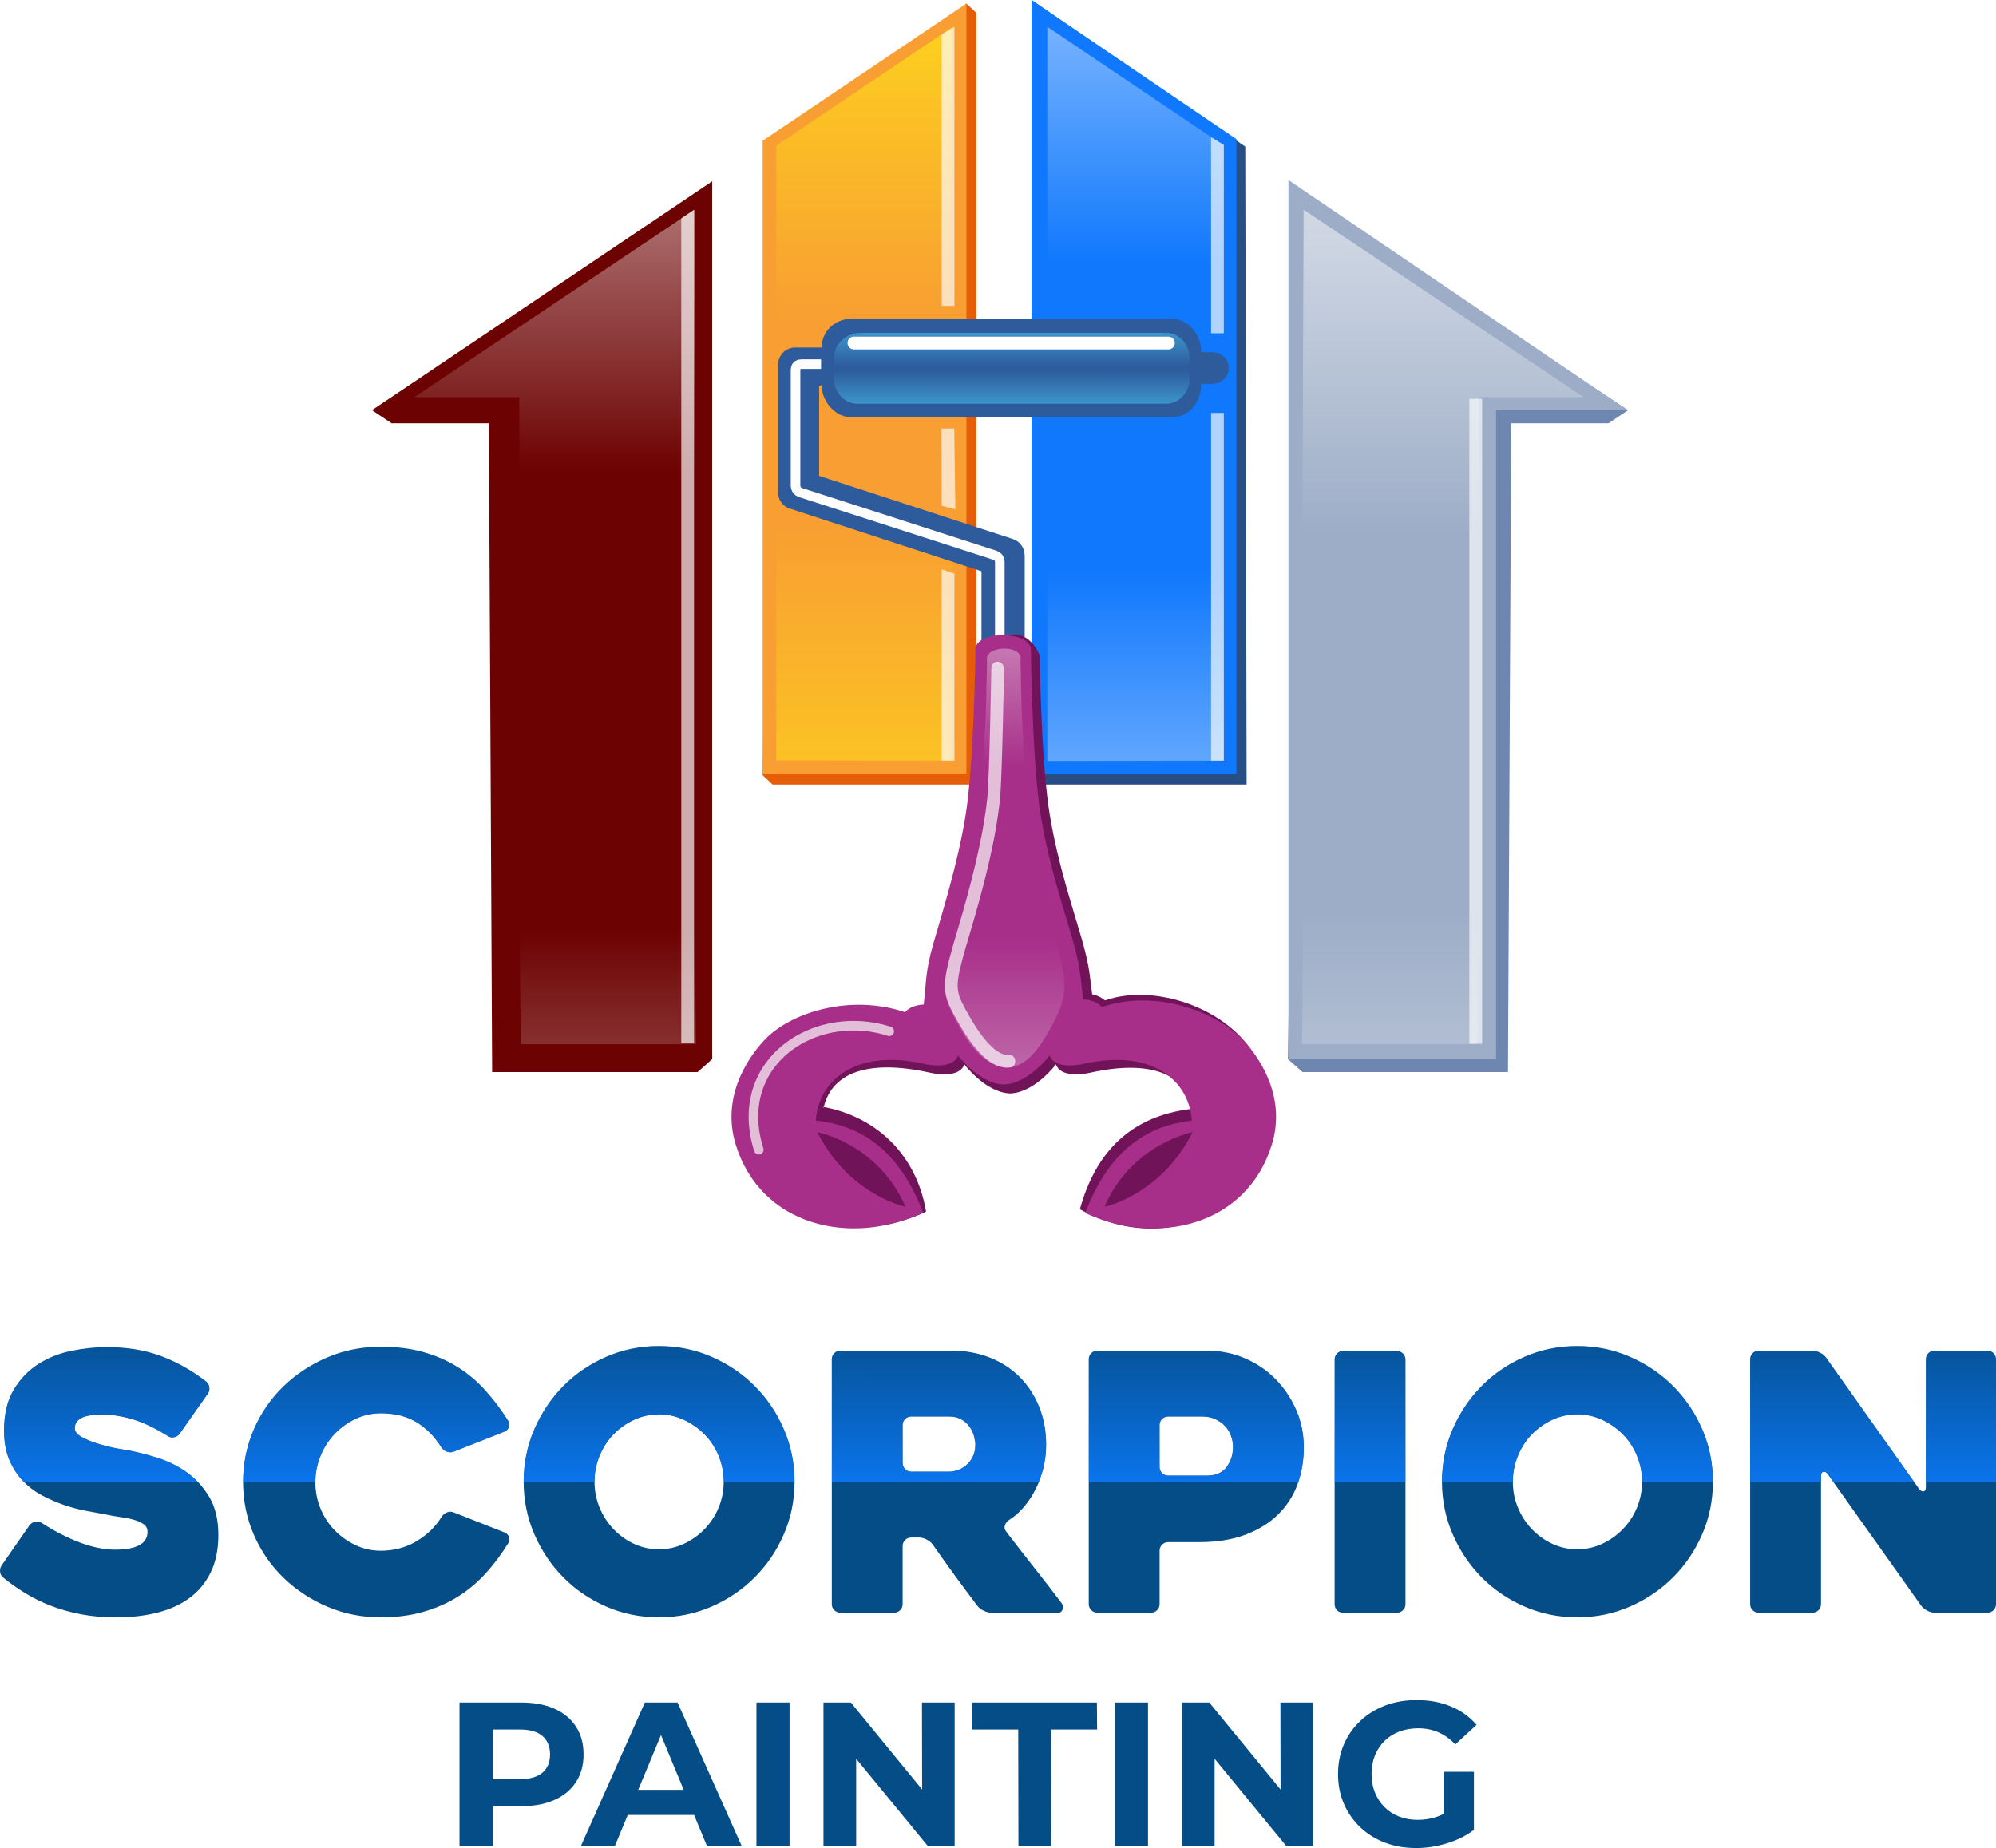 <?xml version="1.0" encoding="UTF-8"?>
<!-- Creator: CorelDRAW (Versión OEM) -->
<svg xmlns="http://www.w3.org/2000/svg" xmlns:xlink="http://www.w3.org/1999/xlink" xmlns:xodm="http://www.corel.com/coreldraw/odm/2003" xml:space="preserve" width="86.699mm" height="80.285mm" version="1.1" style="shape-rendering:geometricPrecision; text-rendering:geometricPrecision; image-rendering:optimizeQuality; fill-rule:evenodd; clip-rule:evenodd" viewBox="0 0 2804 2596.58">
 <defs>
  <style type="text/css">
   <![CDATA[
    .fil10 {fill:none;fill-rule:nonzero}
    .fil12 {fill:#FEFEFE}
    .fil14 {fill:#FFF212}
    .fil6 {fill:#F89E32}
    .fil9 {fill:#0B78F7}
    .fil5 {fill:#0F78FD}
    .fil0 {fill:#284F85}
    .fil15 {fill:#2D5B9C}
    .fil16 {fill:#45B6E6}
    .fil3 {fill:#6D0202}
    .fil7 {fill:#6D0202}
    .fil2 {fill:#6D87B0}
    .fil18 {fill:#701359}
    .fil22 {fill:#701359}
    .fil4 {fill:#9DADC7}
    .fil19 {fill:#A72F89}
    .fil1 {fill:#E65D07}
    .fil17 {fill:#FEFEFE;fill-rule:nonzero}
    .fil8 {fill:#054D87;fill-rule:nonzero}
    .fil11 {fill:#054D87;fill-rule:nonzero}
    .fil13 {fill:#FEFEFE;fill-rule:nonzero;fill-opacity:0.678}
    .fil20 {fill:#FEFEFE;fill-rule:nonzero;fill-opacity:0.69}
    .fil21 {fill:#FEFEFE;fill-rule:nonzero;fill-opacity:0.69}
   ]]>
  </style>
   <clipPath id="id0" style="clip-rule:nonzero">
    <path d="M58.39 2139.66c18.1,11.73 36.03,20.94 53.8,27.65 17.76,6.7 34.36,10.05 49.77,10.05 14.75,0 25.98,-2.1 33.69,-6.28 7.71,-4.19 11.57,-10.48 11.57,-18.86 0,-4.36 -1.68,-7.79 -5.03,-10.3 -3.35,-2.51 -7.79,-4.61 -13.32,-6.28 -5.53,-1.68 -11.98,-3.02 -19.35,-4.02 -7.37,-1.01 -14.92,-2.35 -22.63,-4.02 -7.37,-1.34 -16,-2.93 -25.89,-4.78 -9.89,-1.84 -20.03,-4.52 -30.42,-8.04 -10.39,-3.52 -20.7,-7.96 -30.92,-13.32 -10.23,-5.36 -19.36,-12.23 -27.41,-20.61 -8.04,-8.38 -14.49,-18.35 -19.35,-29.91 -4.86,-11.57 -7.29,-25.22 -7.29,-40.97 0,-23.13 4.52,-42.23 13.57,-57.32 9.05,-15.08 20.53,-27.06 34.44,-35.94 13.91,-8.88 29.41,-15.08 46.5,-18.6 17.1,-3.52 33.68,-5.28 49.77,-5.28 28.16,0 53.38,4.1 75.67,12.32 22.29,8.21 43.66,20.19 64.1,35.95 2.68,2.34 4.19,5.19 4.52,8.54 0.33,3.35 -0.5,6.36 -2.52,9.05l-39.21 55.81c-2.01,2.68 -4.69,4.36 -8.04,5.03 -3.36,0.67 -6.37,0 -9.05,-2.01 -17.09,-10.72 -33.01,-18.35 -47.76,-22.88 -14.75,-4.52 -28.32,-6.79 -40.72,-6.79 -3.69,0 -7.96,0.08 -12.82,0.26 -4.86,0.16 -9.47,0.83 -13.83,2.01 -4.36,1.17 -7.96,3.1 -10.81,5.78 -2.85,2.68 -4.28,6.36 -4.28,11.06 0,4.69 3.52,8.88 10.56,12.57 7.04,3.69 15.08,6.87 24.13,9.55 9.05,2.68 17.76,4.78 26.14,6.28 8.38,1.51 13.74,2.43 16.09,2.77 12.07,2.34 25.3,5.78 39.72,10.3 14.41,4.53 27.9,11.23 40.47,20.11 12.57,8.88 23.12,20.45 31.68,34.69 8.54,14.25 12.82,32.09 12.82,53.55 0,20.11 -3.52,37.45 -10.56,52.03 -7.04,14.58 -16.84,26.56 -29.41,35.95 -12.57,9.39 -27.65,16.34 -45.25,20.86 -17.59,4.53 -37.12,6.79 -58.57,6.79 -17.43,0 -33.68,-1.43 -48.77,-4.28 -15.08,-2.85 -29.16,-6.79 -42.23,-11.81 -13.07,-5.03 -25.22,-10.98 -36.45,-17.85 -11.23,-6.87 -21.54,-14.16 -30.92,-21.87 -2.68,-2.01 -4.19,-4.78 -4.52,-8.3 -0.34,-3.52 0.5,-6.62 2.51,-9.3l38.71 -55.81c2.01,-2.68 4.69,-4.36 8.04,-5.03 3.35,-0.67 6.37,-0.16 9.05,1.51zm655.61 28.65c-9.72,15.67 -20.45,30 -32.18,42.82 -11.73,12.82 -24.88,23.71 -39.46,32.76 -14.58,8.97 -30.76,16.01 -48.52,20.95 -17.76,5.03 -37.37,7.54 -58.82,7.54 -26.81,0 -51.95,-5.03 -75.41,-15.08 -23.46,-10.06 -43.99,-23.63 -61.59,-40.72 -17.6,-17.1 -31.42,-37.21 -41.48,-60.33 -10.06,-23.12 -15.08,-47.76 -15.08,-73.91 0,-26.14 5.02,-50.78 15.08,-73.91 10.06,-23.12 23.88,-43.23 41.48,-60.33 17.59,-17.1 38.13,-30.67 61.59,-40.72 23.46,-10.06 48.6,-15.08 75.41,-15.08 22.12,0 42.06,2.51 59.83,7.54 17.76,5.03 33.85,12.07 48.27,21.12 14.41,9.05 27.4,20.03 38.96,32.93 11.56,12.9 22.21,27.07 31.92,42.48 1.68,2.68 2.01,5.53 1.01,8.55 -1.01,3.01 -3.01,5.19 -6.04,6.54l-71.39 28.15c-3.35,1.34 -6.7,1.34 -10.06,0 -3.35,-1.34 -5.86,-3.35 -7.54,-6.04 -9.72,-15.42 -21.45,-27.23 -35.19,-35.44 -13.74,-8.21 -30.34,-12.32 -49.77,-12.32 -12.74,0 -24.72,2.68 -35.95,8.04 -11.23,5.37 -21.03,12.57 -29.41,21.45 -8.38,8.88 -14.92,19.19 -19.61,31 -4.69,11.73 -7.04,23.88 -7.04,36.28 0,12.74 2.35,24.97 7.04,36.53 4.69,11.57 11.23,21.79 19.61,30.5 8.38,8.72 18.18,15.84 29.41,21.2 11.23,5.37 23.21,8.04 35.95,8.04 18.43,0 35.11,-4.44 50.02,-13.32 14.92,-8.88 26.73,-20.36 35.45,-34.44 1.68,-2.68 4.11,-4.69 7.29,-6.03 3.18,-1.34 6.45,-1.34 9.8,0l71.39 28.16c3.02,1.34 5.03,3.43 6.04,6.28 1.01,2.85 0.67,5.78 -1.01,8.8zm21.62 -86.48c0,-26.15 5.03,-50.78 15.08,-73.91 10.06,-23.12 23.63,-43.32 40.72,-60.58 17.09,-17.26 37.21,-30.92 60.33,-40.98 23.13,-10.05 47.76,-15.08 73.91,-15.08 26.15,0 50.78,5.03 73.91,15.08 23.12,10.06 43.32,23.72 60.58,40.98 17.26,17.26 30.92,37.46 40.98,60.58 10.06,23.13 15.08,47.76 15.08,73.91 0,26.15 -5.03,50.78 -15.08,73.91 -10.06,23.12 -23.71,43.32 -40.98,60.58 -17.26,17.26 -37.46,30.92 -60.58,40.98 -23.13,10.05 -47.76,15.08 -73.91,15.08 -26.15,0 -50.78,-5.03 -73.91,-15.08 -23.12,-10.06 -43.24,-23.72 -60.33,-40.98 -17.09,-17.26 -30.67,-37.46 -40.72,-60.58 -10.06,-23.13 -15.08,-47.76 -15.08,-73.91zm99.55 0c0,12.74 2.34,24.8 7.04,36.2 4.69,11.4 11.15,21.45 19.35,30.17 8.21,8.71 17.85,15.67 28.91,20.86 11.06,5.2 22.79,7.79 35.19,7.79 12.4,0 24.13,-2.6 35.19,-7.79 11.06,-5.19 20.78,-12.15 29.16,-20.86 8.38,-8.72 14.92,-18.77 19.61,-30.17 4.69,-11.39 7.04,-23.46 7.04,-36.2 0,-12.4 -2.35,-24.38 -7.04,-35.95 -4.69,-11.56 -11.23,-21.62 -19.61,-30.17 -8.38,-8.54 -18.1,-15.41 -29.16,-20.61 -11.06,-5.19 -22.79,-7.79 -35.19,-7.79 -12.4,0 -24.13,2.6 -35.19,7.79 -11.06,5.2 -20.7,12.07 -28.91,20.61 -8.21,8.55 -14.66,18.61 -19.35,30.17 -4.69,11.57 -7.04,23.55 -7.04,35.95zm420.73 184.01l-75.25 0c-3.35,0 -6.28,-1.17 -8.63,-3.52 -2.35,-2.34 -3.52,-5.19 -3.52,-8.54l0 -343.89c0,-3.35 1.17,-6.2 3.52,-8.55 2.34,-2.34 5.19,-3.52 8.54,-3.52l156.36 0c19.44,0 37.37,3.27 53.8,9.81 16.42,6.54 30.41,15.67 41.98,27.4 11.57,11.73 20.61,25.64 27.15,41.73 6.54,16.09 9.8,33.85 9.8,53.3 0,10.72 -1.26,21.37 -3.77,31.92 -2.52,10.56 -6.12,20.53 -10.81,29.92 -4.69,9.38 -10.23,17.85 -16.59,25.39 -6.37,7.54 -13.57,13.83 -21.62,18.86 -2.68,2.01 -4.44,4.44 -5.28,7.29 -0.84,2.85 -0.25,5.61 1.76,8.3 12.74,16.76 26.15,34.02 40.22,51.79 14.08,17.77 26.65,34.02 37.71,48.77 2.01,2.68 2.52,5.61 1.51,8.8 -1.01,3.19 -3.19,4.78 -6.54,4.78l-93.52 0c-3.35,0 -6.95,-0.92 -10.81,-2.77 -3.86,-1.84 -6.79,-4.1 -8.8,-6.78 -10.64,-14.08 -21.28,-28.33 -31.76,-42.74 -10.56,-14.41 -20.95,-28.99 -31.25,-43.74 -2.01,-2.68 -4.86,-4.94 -8.55,-6.79 -3.68,-1.84 -7.12,-2.77 -10.48,-2.77l-11.06 0c-3.27,0 -6.12,1.17 -8.46,3.52 -2.35,2.34 -3.52,5.19 -3.52,8.54l0 81.45c0,3.35 -1.17,6.2 -3.52,8.54 -2.34,2.35 -5.27,3.52 -8.63,3.52zm24.13 -198.09l53.04 0c4.02,0 8.21,-0.75 12.48,-2.26 4.36,-1.51 8.38,-3.86 12.07,-7.04 3.6,-3.19 6.62,-7.12 8.97,-11.82 2.34,-4.69 3.52,-10.22 3.52,-16.59 0,-3.35 -0.59,-7.29 -1.76,-11.82 -1.17,-4.52 -3.18,-8.88 -6.03,-13.07 -2.77,-4.19 -6.62,-7.71 -11.48,-10.56 -4.86,-2.85 -10.72,-4.27 -17.76,-4.27l-53.04 0c-3.27,0 -6.12,1.17 -8.46,3.52 -2.35,2.35 -3.52,5.2 -3.52,8.55l0 53.29c0,3.35 1.17,6.2 3.52,8.55 2.34,2.34 5.19,3.52 8.46,3.52zm404.98 99.04l-43.91 0c-3.35,0 -6.2,1.17 -8.55,3.52 -2.34,2.34 -3.52,5.19 -3.52,8.54l0 74.91c0,3.35 -1.17,6.2 -3.52,8.54 -2.35,2.35 -5.11,3.52 -8.47,3.52l-75.58 0c-3.35,0 -6.12,-1.17 -8.46,-3.52 -2.35,-2.34 -3.52,-5.19 -3.52,-8.54l0 -343.89c0,-3.35 1.17,-6.2 3.52,-8.55 2.34,-2.34 5.19,-3.52 8.54,-3.52l153.85 0c18.77,0 36.45,3.52 53.04,10.56 16.59,7.04 31,16.76 43.24,29.16 12.23,12.4 21.95,26.81 29.16,43.24 7.21,16.42 10.81,34.02 10.81,52.79 0,18.77 -3.02,36.28 -9.05,52.54 -6.04,16.25 -15.25,30.33 -27.49,42.23 -12.23,11.9 -27.57,21.28 -45.83,28.15 -18.35,6.87 -39.8,10.3 -64.27,10.3zm3.6 -176.47l-47.43 0c-3.35,0 -6.29,1.17 -8.63,3.52 -2.34,2.35 -3.52,5.11 -3.52,8.47l0 58.99c0,3.35 1.17,6.11 3.52,8.46 2.34,2.34 5.28,3.52 8.63,3.52l54.05 0c12.82,0 22.12,-4.1 27.99,-12.23 5.95,-8.21 8.88,-17.43 8.88,-27.74 0,-5.36 -0.92,-10.56 -2.77,-15.75 -1.84,-5.2 -4.61,-9.72 -8.38,-13.74 -3.68,-4.02 -8.21,-7.21 -13.58,-9.72 -5.45,-2.51 -11.65,-3.77 -18.77,-3.77zm273.84 275.51l-75.58 0c-3.6,0 -6.53,-1.17 -8.71,-3.52 -2.18,-2.34 -3.27,-5.19 -3.27,-8.54l0 -343.39c0,-3.35 1.09,-6.2 3.27,-8.54 2.18,-2.35 5.11,-3.52 8.71,-3.52l75.58 0c3.35,0 6.12,1.17 8.46,3.52 2.35,2.34 3.52,5.19 3.52,8.54l0 343.39c0,3.35 -1.17,6.2 -3.52,8.54 -2.34,2.35 -5.11,3.52 -8.46,3.52zm63.26 -184.01c0,-26.15 5.03,-50.78 15.09,-73.91 10.05,-23.12 23.63,-43.32 40.72,-60.58 17.09,-17.26 37.2,-30.92 60.33,-40.98 23.13,-10.05 47.76,-15.08 73.91,-15.08 26.15,0 50.78,5.03 73.91,15.08 23.12,10.06 43.32,23.72 60.58,40.98 17.26,17.26 30.92,37.46 40.98,60.58 10.05,23.13 15.08,47.76 15.08,73.91 0,26.15 -5.03,50.78 -15.08,73.91 -10.06,23.12 -23.71,43.32 -40.98,60.58 -17.26,17.26 -37.46,30.92 -60.58,40.98 -23.13,10.05 -47.76,15.08 -73.91,15.08 -26.15,0 -50.78,-5.03 -73.91,-15.08 -23.12,-10.06 -43.24,-23.72 -60.33,-40.98 -17.1,-17.26 -30.67,-37.46 -40.72,-60.58 -10.06,-23.13 -15.09,-47.76 -15.09,-73.91zm99.55 0c0,12.74 2.34,24.8 7.04,36.2 4.69,11.4 11.15,21.45 19.36,30.17 8.21,8.71 17.85,15.67 28.91,20.86 11.06,5.2 22.79,7.79 35.19,7.79 12.4,0 24.13,-2.6 35.19,-7.79 11.06,-5.19 20.78,-12.15 29.16,-20.86 8.38,-8.72 14.92,-18.77 19.6,-30.17 4.69,-11.39 7.04,-23.46 7.04,-36.2 0,-12.4 -2.35,-24.38 -7.04,-35.95 -4.69,-11.56 -11.22,-21.62 -19.6,-30.17 -8.38,-8.54 -18.1,-15.41 -29.16,-20.61 -11.06,-5.19 -22.79,-7.79 -35.19,-7.79 -12.4,0 -24.13,2.6 -35.19,7.79 -11.06,5.2 -20.69,12.07 -28.91,20.61 -8.21,8.55 -14.66,18.61 -19.36,30.17 -4.69,11.57 -7.04,23.55 -7.04,35.95zm678.73 -171.95l0 343.89c0,3.35 -1.17,6.2 -3.52,8.54 -2.34,2.35 -5.19,3.52 -8.55,3.52l-74.24 0c-3.35,0 -6.87,-1.01 -10.56,-3.01 -3.68,-2.01 -6.45,-4.36 -8.46,-7.04l-130.97 -184.51c-2.01,-2.68 -4.11,-3.77 -6.28,-3.27 -2.18,0.5 -3.27,2.43 -3.27,5.78l0 179.99c0,3.35 -1.17,6.2 -3.52,8.54 -2.34,2.35 -5.28,3.52 -8.63,3.52l-75.25 0c-3.35,0 -6.28,-1.17 -8.63,-3.52 -2.35,-2.34 -3.52,-5.19 -3.52,-8.54l0 -343.89c0,-3.35 1.17,-6.2 3.52,-8.55 2.34,-2.34 5.19,-3.52 8.55,-3.52l75.41 0c3.35,0 6.87,0.92 10.56,2.77 3.69,1.84 6.54,4.11 8.54,6.79l130.72 184.52c2.01,2.68 4.11,3.85 6.29,3.52 2.18,-0.34 3.27,-2.18 3.27,-5.53l0 -179.99c0,-3.35 1.17,-6.2 3.52,-8.55 2.35,-2.34 5.19,-3.52 8.55,-3.52l74.41 0c3.35,0 6.2,1.17 8.55,3.52 2.35,2.35 3.52,5.2 3.52,8.55z"></path>
   </clipPath>
     <mask id="id1">
  <linearGradient id="id2" gradientUnits="userSpaceOnUse" x1="1301.72" y1="2108.36" x2="1301.74" y2="1849.87">
   <stop offset="0" style="stop-opacity:1; stop-color:white"></stop>
   <stop offset="1" style="stop-opacity:0; stop-color:white"></stop>
  </linearGradient>
      <rect style="fill:url(#id2)" x="-169.41" y="1809.71" width="3108.44" height="275.36"></rect>
     </mask>
   <mask id="id3">
  <linearGradient id="id4" gradientUnits="userSpaceOnUse" x1="852.6" y1="-185.25" x2="852.6" y2="662.76">
   <stop offset="0" style="stop-opacity:1; stop-color:white"></stop>
   <stop offset="1" style="stop-opacity:0; stop-color:white"></stop>
  </linearGradient>
    <rect style="fill:url(#id4)" x="578.78" y="291.41" width="402.24" height="590.1"></rect>
   </mask>
   <mask id="id5">
  <linearGradient id="id6" gradientUnits="userSpaceOnUse" x1="875.47" y1="2228.36" x2="875.47" y2="1304.79">
   <stop offset="0" style="stop-opacity:1; stop-color:white"></stop>
   <stop offset="1" style="stop-opacity:0; stop-color:white"></stop>
  </linearGradient>
    <rect style="fill:url(#id6)" x="723.74" y="984.14" width="257.28" height="486.24"></rect>
   </mask>
   <mask id="id7">
  <linearGradient id="id8" gradientUnits="userSpaceOnUse" x1="1937.53" y1="-95.69" x2="1937.53" y2="752.32">
   <stop offset="0" style="stop-opacity:1; stop-color:white"></stop>
   <stop offset="1" style="stop-opacity:0; stop-color:white"></stop>
  </linearGradient>
    <rect style="fill:url(#id8)" x="1825.9" y="291.41" width="402.24" height="590.1"></rect>
   </mask>
   <mask id="id9">
  <linearGradient id="id10" gradientUnits="userSpaceOnUse" x1="1950.59" y1="2204.63" x2="1950.59" y2="1281.05">
   <stop offset="0" style="stop-opacity:1; stop-color:white"></stop>
   <stop offset="1" style="stop-opacity:0; stop-color:white"></stop>
  </linearGradient>
    <rect style="fill:url(#id10)" x="1825.9" y="984.14" width="257.28" height="486.24"></rect>
   </mask>
   <mask id="id11">
  <linearGradient id="id12" gradientUnits="userSpaceOnUse" x1="1249.76" y1="-128.9" x2="1249.76" y2="450.47">
   <stop offset="0" style="stop-opacity:1; stop-color:white"></stop>
   <stop offset="0.388" style="stop-opacity:0.502; stop-color:white"></stop>
   <stop offset="1" style="stop-opacity:0; stop-color:white"></stop>
  </linearGradient>
    <rect style="fill:url(#id12)" x="1087.3" y="34.37" width="254.47" height="495.04"></rect>
   </mask>
   <clipPath id="id13">
    <path d="M1043.33 358.26l713.33 0 0 357.47 -713.33 0 0 -357.47z"></path>
   </clipPath>
   <mask id="id14">
  <linearGradient id="id15" gradientUnits="userSpaceOnUse" x1="1207.19" y1="1383.39" x2="1207.19" y2="733.11">
   <stop offset="0" style="stop-opacity:1; stop-color:white"></stop>
   <stop offset="0.4" style="stop-opacity:0.502; stop-color:white"></stop>
   <stop offset="1" style="stop-opacity:0; stop-color:white"></stop>
  </linearGradient>
    <rect style="fill:url(#id15)" x="1087.3" y="674.03" width="254.47" height="397.91"></rect>
   </mask>
   <mask id="id16">
  <linearGradient id="id17" gradientUnits="userSpaceOnUse" x1="1574.02" y1="-207.27" x2="1574.02" y2="372.1">
   <stop offset="0" style="stop-opacity:1; stop-color:white"></stop>
   <stop offset="0.329" style="stop-opacity:0.502; stop-color:white"></stop>
   <stop offset="1" style="stop-opacity:0; stop-color:white"></stop>
  </linearGradient>
    <rect style="fill:url(#id17)" x="1468.02" y="34.37" width="254.47" height="495.04"></rect>
   </mask>
   <mask id="id18">
  <linearGradient id="id19" gradientUnits="userSpaceOnUse" x1="1574.02" y1="1407.86" x2="1574.02" y2="800.84">
   <stop offset="0" style="stop-opacity:1; stop-color:white"></stop>
   <stop offset="0.349" style="stop-opacity:0.502; stop-color:white"></stop>
   <stop offset="1" style="stop-opacity:0; stop-color:white"></stop>
  </linearGradient>
    <rect style="fill:url(#id19)" x="1468.02" y="674.03" width="254.47" height="398.32"></rect>
   </mask>
   <mask id="id20">
  <linearGradient id="id21" gradientUnits="userSpaceOnUse" x1="1409.18" y1="594.35" x2="1409.19" y2="519.61">
   <stop offset="0" style="stop-opacity:1; stop-color:white"></stop>
   <stop offset="1" style="stop-opacity:0; stop-color:white"></stop>
  </linearGradient>
    <rect style="fill:url(#id21)" x="1168.3" y="495.66" width="506.19" height="74.75"></rect>
   </mask>
   <mask id="id22">
  <linearGradient id="id23" gradientUnits="userSpaceOnUse" x1="1409.18" y1="440.59" x2="1409.19" y2="515.33">
   <stop offset="0" style="stop-opacity:1; stop-color:white"></stop>
   <stop offset="1" style="stop-opacity:0; stop-color:white"></stop>
  </linearGradient>
    <rect style="fill:url(#id23)" x="1168.3" y="464.53" width="506.19" height="74.75"></rect>
   </mask>
    <mask id="id24">
  <linearGradient id="id25" gradientUnits="userSpaceOnUse" x1="1409.66" y1="1999.34" x2="1409.66" y2="1319.17">
   <stop offset="0" style="stop-opacity:1; stop-color:white"></stop>
   <stop offset="1" style="stop-opacity:0; stop-color:white"></stop>
  </linearGradient>
     <rect style="fill:url(#id25)" x="1324.22" y="1174.76" width="174.34" height="328.63"></rect>
    </mask>
    <mask id="id26">
  <linearGradient id="id27" gradientUnits="userSpaceOnUse" x1="1409.92" y1="776.66" x2="1409.92" y2="1077.98">
   <stop offset="0" style="stop-opacity:1; stop-color:white"></stop>
   <stop offset="0.212" style="stop-opacity:0.502; stop-color:white"></stop>
   <stop offset="1" style="stop-opacity:0; stop-color:white"></stop>
  </linearGradient>
     <rect style="fill:url(#id27)" x="1369.83" y="908.05" width="80.6" height="254.77"></rect>
    </mask>
 </defs>
 <g id="Capa_x0020_1">
  <polygon class="fil0" points="1449.08,0 1749.38,205.95 1751.27,1102.3 1449.08,1102.3 "></polygon>
  <polygon class="fil1" points="1085.41,210.81 1357.66,5.02 1371.65,18.13 1371.65,1102.3 1085.41,1102.3 1071.41,1089.2 "></polygon>
  <polygon class="fil2" points="2123.05,594.65 2259.76,594.65 2287.11,576.36 1829.79,272.96 1809.22,1488.01 1829.79,1506.3 2118.43,1506.3 "></polygon>
  <polygon class="fil3" points="686.74,594.65 550.03,594.65 522.67,576.36 979.99,272.96 1000.56,1488.01 979.99,1506.3 691.35,1506.3 "></polygon>
  <polygon class="fil4" points="1809.99,252.91 2286.35,576.36 2101.71,576.36 2101.71,1488.01 1809.99,1488.01 "></polygon>
  <polygon class="fil5" points="1449.08,0 1736.86,195.41 1736.86,1087.02 1449.08,1087.02 "></polygon>
  <polygon class="fil6" points="1071.41,197.71 1357.66,5.02 1357.66,1087.02 1071.41,1087.02 "></polygon>
  <polygon class="fil7" points="707.31,576.36 522.67,576.36 1000.56,254.67 1000.56,1488.01 711.92,1488.01 "></polygon>
  <path class="fil8" d="M58.39 2139.66c18.1,11.73 36.03,20.94 53.8,27.65 17.76,6.7 34.36,10.05 49.77,10.05 14.75,0 25.98,-2.1 33.69,-6.28 7.71,-4.19 11.57,-10.48 11.57,-18.86 0,-4.36 -1.68,-7.79 -5.03,-10.3 -3.35,-2.51 -7.79,-4.61 -13.32,-6.28 -5.53,-1.68 -11.98,-3.02 -19.35,-4.02 -7.37,-1.01 -14.92,-2.35 -22.63,-4.02 -7.37,-1.34 -16,-2.93 -25.89,-4.78 -9.89,-1.84 -20.03,-4.52 -30.42,-8.04 -10.39,-3.52 -20.7,-7.96 -30.92,-13.32 -10.23,-5.36 -19.36,-12.23 -27.41,-20.61 -8.04,-8.38 -14.49,-18.35 -19.35,-29.91 -4.86,-11.57 -7.29,-25.22 -7.29,-40.97 0,-23.13 4.52,-42.23 13.57,-57.32 9.05,-15.08 20.53,-27.06 34.44,-35.94 13.91,-8.88 29.41,-15.08 46.5,-18.6 17.1,-3.52 33.68,-5.28 49.77,-5.28 28.16,0 53.38,4.1 75.67,12.32 22.29,8.21 43.66,20.19 64.1,35.95 2.68,2.34 4.19,5.19 4.52,8.54 0.33,3.35 -0.5,6.36 -2.52,9.05l-39.21 55.81c-2.01,2.68 -4.69,4.36 -8.04,5.03 -3.36,0.67 -6.37,0 -9.05,-2.01 -17.09,-10.72 -33.01,-18.35 -47.76,-22.88 -14.75,-4.52 -28.32,-6.79 -40.72,-6.79 -3.69,0 -7.96,0.08 -12.82,0.26 -4.86,0.16 -9.47,0.83 -13.83,2.01 -4.36,1.17 -7.96,3.1 -10.81,5.78 -2.85,2.68 -4.28,6.36 -4.28,11.06 0,4.69 3.52,8.88 10.56,12.57 7.04,3.69 15.08,6.87 24.13,9.55 9.05,2.68 17.76,4.78 26.14,6.28 8.38,1.51 13.74,2.43 16.09,2.77 12.07,2.34 25.3,5.78 39.72,10.3 14.41,4.53 27.9,11.23 40.47,20.11 12.57,8.88 23.12,20.45 31.68,34.69 8.54,14.25 12.82,32.09 12.82,53.55 0,20.11 -3.52,37.45 -10.56,52.03 -7.04,14.58 -16.84,26.56 -29.41,35.95 -12.57,9.39 -27.65,16.34 -45.25,20.86 -17.59,4.53 -37.12,6.79 -58.57,6.79 -17.43,0 -33.68,-1.43 -48.77,-4.28 -15.08,-2.85 -29.16,-6.79 -42.23,-11.81 -13.07,-5.03 -25.22,-10.98 -36.45,-17.85 -11.23,-6.87 -21.54,-14.16 -30.92,-21.87 -2.68,-2.01 -4.19,-4.78 -4.52,-8.3 -0.34,-3.52 0.5,-6.62 2.51,-9.3l38.71 -55.81c2.01,-2.68 4.69,-4.36 8.04,-5.03 3.35,-0.67 6.37,-0.16 9.05,1.51zm655.61 28.65c-9.72,15.67 -20.45,30 -32.18,42.82 -11.73,12.82 -24.88,23.71 -39.46,32.76 -14.58,8.97 -30.76,16.01 -48.52,20.95 -17.76,5.03 -37.37,7.54 -58.82,7.54 -26.81,0 -51.95,-5.03 -75.41,-15.08 -23.46,-10.06 -43.99,-23.63 -61.59,-40.72 -17.6,-17.1 -31.42,-37.21 -41.48,-60.33 -10.06,-23.12 -15.08,-47.76 -15.08,-73.91 0,-26.14 5.02,-50.78 15.08,-73.91 10.06,-23.12 23.88,-43.23 41.48,-60.33 17.59,-17.1 38.13,-30.67 61.59,-40.72 23.46,-10.06 48.6,-15.08 75.41,-15.08 22.12,0 42.06,2.51 59.83,7.54 17.76,5.03 33.85,12.07 48.27,21.12 14.41,9.05 27.4,20.03 38.96,32.93 11.56,12.9 22.21,27.07 31.92,42.48 1.68,2.68 2.01,5.53 1.01,8.55 -1.01,3.01 -3.01,5.19 -6.04,6.54l-71.39 28.15c-3.35,1.34 -6.7,1.34 -10.06,0 -3.35,-1.34 -5.86,-3.35 -7.54,-6.04 -9.72,-15.42 -21.45,-27.23 -35.19,-35.44 -13.74,-8.21 -30.34,-12.32 -49.77,-12.32 -12.74,0 -24.72,2.68 -35.95,8.04 -11.23,5.37 -21.03,12.57 -29.41,21.45 -8.38,8.88 -14.92,19.19 -19.61,31 -4.69,11.73 -7.04,23.88 -7.04,36.28 0,12.74 2.35,24.97 7.04,36.53 4.69,11.57 11.23,21.79 19.61,30.5 8.38,8.72 18.18,15.84 29.41,21.2 11.23,5.37 23.21,8.04 35.95,8.04 18.43,0 35.11,-4.44 50.02,-13.32 14.92,-8.88 26.73,-20.36 35.45,-34.44 1.68,-2.68 4.11,-4.69 7.29,-6.03 3.18,-1.34 6.45,-1.34 9.8,0l71.39 28.16c3.02,1.34 5.03,3.43 6.04,6.28 1.01,2.85 0.67,5.78 -1.01,8.8zm21.62 -86.48c0,-26.15 5.03,-50.78 15.08,-73.91 10.06,-23.12 23.63,-43.32 40.72,-60.58 17.09,-17.26 37.21,-30.92 60.33,-40.98 23.13,-10.05 47.76,-15.08 73.91,-15.08 26.15,0 50.78,5.03 73.91,15.08 23.12,10.06 43.32,23.72 60.58,40.98 17.26,17.26 30.92,37.46 40.98,60.58 10.06,23.13 15.08,47.76 15.08,73.91 0,26.15 -5.03,50.78 -15.08,73.91 -10.06,23.12 -23.71,43.32 -40.98,60.58 -17.26,17.26 -37.46,30.92 -60.58,40.98 -23.13,10.05 -47.76,15.08 -73.91,15.08 -26.15,0 -50.78,-5.03 -73.91,-15.08 -23.12,-10.06 -43.24,-23.72 -60.33,-40.98 -17.09,-17.26 -30.67,-37.46 -40.72,-60.58 -10.06,-23.13 -15.08,-47.76 -15.08,-73.91zm99.55 0c0,12.74 2.34,24.8 7.04,36.2 4.69,11.4 11.15,21.45 19.35,30.17 8.21,8.71 17.85,15.67 28.91,20.86 11.06,5.2 22.79,7.79 35.19,7.79 12.4,0 24.13,-2.6 35.19,-7.79 11.06,-5.19 20.78,-12.15 29.16,-20.86 8.38,-8.72 14.92,-18.77 19.61,-30.17 4.69,-11.39 7.04,-23.46 7.04,-36.2 0,-12.4 -2.35,-24.38 -7.04,-35.95 -4.69,-11.56 -11.23,-21.62 -19.61,-30.17 -8.38,-8.54 -18.1,-15.41 -29.16,-20.61 -11.06,-5.19 -22.79,-7.79 -35.19,-7.79 -12.4,0 -24.13,2.6 -35.19,7.79 -11.06,5.2 -20.7,12.07 -28.91,20.61 -8.21,8.55 -14.66,18.61 -19.35,30.17 -4.69,11.57 -7.04,23.55 -7.04,35.95zm420.73 184.01l-75.25 0c-3.35,0 -6.28,-1.17 -8.63,-3.52 -2.35,-2.34 -3.52,-5.19 -3.52,-8.54l0 -343.89c0,-3.35 1.17,-6.2 3.52,-8.55 2.34,-2.34 5.19,-3.52 8.54,-3.52l156.36 0c19.44,0 37.37,3.27 53.8,9.81 16.42,6.54 30.41,15.67 41.98,27.4 11.57,11.73 20.61,25.64 27.15,41.73 6.54,16.09 9.8,33.85 9.8,53.3 0,10.72 -1.26,21.37 -3.77,31.92 -2.52,10.56 -6.12,20.53 -10.81,29.92 -4.69,9.38 -10.23,17.85 -16.59,25.39 -6.37,7.54 -13.57,13.83 -21.62,18.86 -2.68,2.01 -4.44,4.44 -5.28,7.29 -0.84,2.85 -0.25,5.61 1.76,8.3 12.74,16.76 26.15,34.02 40.22,51.79 14.08,17.77 26.65,34.02 37.71,48.77 2.01,2.68 2.52,5.61 1.51,8.8 -1.01,3.19 -3.19,4.78 -6.54,4.78l-93.52 0c-3.35,0 -6.95,-0.92 -10.81,-2.77 -3.86,-1.84 -6.79,-4.1 -8.8,-6.78 -10.64,-14.08 -21.28,-28.33 -31.76,-42.74 -10.56,-14.41 -20.95,-28.99 -31.25,-43.74 -2.01,-2.68 -4.86,-4.94 -8.55,-6.79 -3.68,-1.84 -7.12,-2.77 -10.48,-2.77l-11.06 0c-3.27,0 -6.12,1.17 -8.46,3.52 -2.35,2.34 -3.52,5.19 -3.52,8.54l0 81.45c0,3.35 -1.17,6.2 -3.52,8.54 -2.34,2.35 -5.27,3.52 -8.63,3.52zm24.13 -198.09l53.04 0c4.02,0 8.21,-0.75 12.48,-2.26 4.36,-1.51 8.38,-3.86 12.07,-7.04 3.6,-3.19 6.62,-7.12 8.97,-11.82 2.34,-4.69 3.52,-10.22 3.52,-16.59 0,-3.35 -0.59,-7.29 -1.76,-11.82 -1.17,-4.52 -3.18,-8.88 -6.03,-13.07 -2.77,-4.19 -6.62,-7.71 -11.48,-10.56 -4.86,-2.85 -10.72,-4.27 -17.76,-4.27l-53.04 0c-3.27,0 -6.12,1.17 -8.46,3.52 -2.35,2.35 -3.52,5.2 -3.52,8.55l0 53.29c0,3.35 1.17,6.2 3.52,8.55 2.34,2.34 5.19,3.52 8.46,3.52zm404.98 99.04l-43.91 0c-3.35,0 -6.2,1.17 -8.55,3.52 -2.34,2.34 -3.52,5.19 -3.52,8.54l0 74.91c0,3.35 -1.17,6.2 -3.52,8.54 -2.35,2.35 -5.11,3.52 -8.47,3.52l-75.58 0c-3.35,0 -6.12,-1.17 -8.46,-3.52 -2.35,-2.34 -3.52,-5.19 -3.52,-8.54l0 -343.89c0,-3.35 1.17,-6.2 3.52,-8.55 2.34,-2.34 5.19,-3.52 8.54,-3.52l153.85 0c18.77,0 36.45,3.52 53.04,10.56 16.59,7.04 31,16.76 43.24,29.16 12.23,12.4 21.95,26.81 29.16,43.24 7.21,16.42 10.81,34.02 10.81,52.79 0,18.77 -3.02,36.28 -9.05,52.54 -6.04,16.25 -15.25,30.33 -27.49,42.23 -12.23,11.9 -27.57,21.28 -45.83,28.15 -18.35,6.87 -39.8,10.3 -64.27,10.3zm3.6 -176.47l-47.43 0c-3.35,0 -6.29,1.17 -8.63,3.52 -2.34,2.35 -3.52,5.11 -3.52,8.47l0 58.99c0,3.35 1.17,6.11 3.52,8.46 2.34,2.34 5.28,3.52 8.63,3.52l54.05 0c12.82,0 22.12,-4.1 27.99,-12.23 5.95,-8.21 8.88,-17.43 8.88,-27.74 0,-5.36 -0.92,-10.56 -2.77,-15.75 -1.84,-5.2 -4.61,-9.72 -8.38,-13.74 -3.68,-4.02 -8.21,-7.21 -13.58,-9.72 -5.45,-2.51 -11.65,-3.77 -18.77,-3.77zm273.84 275.51l-75.58 0c-3.6,0 -6.53,-1.17 -8.71,-3.52 -2.18,-2.34 -3.27,-5.19 -3.27,-8.54l0 -343.39c0,-3.35 1.09,-6.2 3.27,-8.54 2.18,-2.35 5.11,-3.52 8.71,-3.52l75.58 0c3.35,0 6.12,1.17 8.46,3.52 2.35,2.34 3.52,5.19 3.52,8.54l0 343.39c0,3.35 -1.17,6.2 -3.52,8.54 -2.34,2.35 -5.11,3.52 -8.46,3.52zm63.26 -184.01c0,-26.15 5.03,-50.78 15.09,-73.91 10.05,-23.12 23.63,-43.32 40.72,-60.58 17.09,-17.26 37.2,-30.92 60.33,-40.98 23.13,-10.05 47.76,-15.08 73.91,-15.08 26.15,0 50.78,5.03 73.91,15.08 23.12,10.06 43.32,23.72 60.58,40.98 17.26,17.26 30.92,37.46 40.98,60.58 10.05,23.13 15.08,47.76 15.08,73.91 0,26.15 -5.03,50.78 -15.08,73.91 -10.06,23.12 -23.71,43.32 -40.98,60.58 -17.26,17.26 -37.46,30.92 -60.58,40.98 -23.13,10.05 -47.76,15.08 -73.91,15.08 -26.15,0 -50.78,-5.03 -73.91,-15.08 -23.12,-10.06 -43.24,-23.72 -60.33,-40.98 -17.1,-17.26 -30.67,-37.46 -40.72,-60.58 -10.06,-23.13 -15.09,-47.76 -15.09,-73.91zm99.55 0c0,12.74 2.34,24.8 7.04,36.2 4.69,11.4 11.15,21.45 19.36,30.17 8.21,8.71 17.85,15.67 28.91,20.86 11.06,5.2 22.79,7.79 35.19,7.79 12.4,0 24.13,-2.6 35.19,-7.79 11.06,-5.19 20.78,-12.15 29.16,-20.86 8.38,-8.72 14.92,-18.77 19.6,-30.17 4.69,-11.39 7.04,-23.46 7.04,-36.2 0,-12.4 -2.35,-24.38 -7.04,-35.95 -4.69,-11.56 -11.22,-21.62 -19.6,-30.17 -8.38,-8.54 -18.1,-15.41 -29.16,-20.61 -11.06,-5.19 -22.79,-7.79 -35.19,-7.79 -12.4,0 -24.13,2.6 -35.19,7.79 -11.06,5.2 -20.69,12.07 -28.91,20.61 -8.21,8.55 -14.66,18.61 -19.36,30.17 -4.69,11.57 -7.04,23.55 -7.04,35.95zm678.73 -171.95l0 343.89c0,3.35 -1.17,6.2 -3.52,8.54 -2.34,2.35 -5.19,3.52 -8.55,3.52l-74.24 0c-3.35,0 -6.87,-1.01 -10.56,-3.01 -3.68,-2.01 -6.45,-4.36 -8.46,-7.04l-130.97 -184.51c-2.01,-2.68 -4.11,-3.77 -6.28,-3.27 -2.18,0.5 -3.27,2.43 -3.27,5.78l0 179.99c0,3.35 -1.17,6.2 -3.52,8.54 -2.34,2.35 -5.28,3.52 -8.63,3.52l-75.25 0c-3.35,0 -6.28,-1.17 -8.63,-3.52 -2.35,-2.34 -3.52,-5.19 -3.52,-8.54l0 -343.89c0,-3.35 1.17,-6.2 3.52,-8.55 2.34,-2.34 5.19,-3.52 8.55,-3.52l75.41 0c3.35,0 6.87,0.92 10.56,2.77 3.69,1.84 6.54,4.11 8.54,6.79l130.72 184.52c2.01,2.68 4.11,3.85 6.29,3.52 2.18,-0.34 3.27,-2.18 3.27,-5.53l0 -179.99c0,-3.35 1.17,-6.2 3.52,-8.55 2.35,-2.34 5.19,-3.52 8.55,-3.52l74.41 0c3.35,0 6.2,1.17 8.55,3.52 2.35,2.35 3.52,5.2 3.52,8.55z"></path>
  <g style="clip-path:url(#id0)">
   <g id="_1779701983120">
    <polygon id="_1" class="fil9" style="mask:url(#id1)" points="-166.17,1812.94 2935.79,1812.94 2935.79,2081.83 -166.17,2081.83 "></polygon>
   </g>
  </g>
  <path class="fil10" d="M58.39 2139.66c18.1,11.73 36.03,20.94 53.8,27.65 17.76,6.7 34.36,10.05 49.77,10.05 14.75,0 25.98,-2.1 33.69,-6.28 7.71,-4.19 11.57,-10.48 11.57,-18.86 0,-4.36 -1.68,-7.79 -5.03,-10.3 -3.35,-2.51 -7.79,-4.61 -13.32,-6.28 -5.53,-1.68 -11.98,-3.02 -19.35,-4.02 -7.37,-1.01 -14.92,-2.35 -22.63,-4.02 -7.37,-1.34 -16,-2.93 -25.89,-4.78 -9.89,-1.84 -20.03,-4.52 -30.42,-8.04 -10.39,-3.52 -20.7,-7.96 -30.92,-13.32 -10.23,-5.36 -19.36,-12.23 -27.41,-20.61 -8.04,-8.38 -14.49,-18.35 -19.35,-29.91 -4.86,-11.57 -7.29,-25.22 -7.29,-40.97 0,-23.13 4.52,-42.23 13.57,-57.32 9.05,-15.08 20.53,-27.06 34.44,-35.94 13.91,-8.88 29.41,-15.08 46.5,-18.6 17.1,-3.52 33.68,-5.28 49.77,-5.28 28.16,0 53.38,4.1 75.67,12.32 22.29,8.21 43.66,20.19 64.1,35.95 2.68,2.34 4.19,5.19 4.52,8.54 0.33,3.35 -0.5,6.36 -2.52,9.05l-39.21 55.81c-2.01,2.68 -4.69,4.36 -8.04,5.03 -3.36,0.67 -6.37,0 -9.05,-2.01 -17.09,-10.72 -33.01,-18.35 -47.76,-22.88 -14.75,-4.52 -28.32,-6.79 -40.72,-6.79 -3.69,0 -7.96,0.08 -12.82,0.26 -4.86,0.16 -9.47,0.83 -13.83,2.01 -4.36,1.17 -7.96,3.1 -10.81,5.78 -2.85,2.68 -4.28,6.36 -4.28,11.06 0,4.69 3.52,8.88 10.56,12.57 7.04,3.69 15.08,6.87 24.13,9.55 9.05,2.68 17.76,4.78 26.14,6.28 8.38,1.51 13.74,2.43 16.09,2.77 12.07,2.34 25.3,5.78 39.72,10.3 14.41,4.53 27.9,11.23 40.47,20.11 12.57,8.88 23.12,20.45 31.68,34.69 8.54,14.25 12.82,32.09 12.82,53.55 0,20.11 -3.52,37.45 -10.56,52.03 -7.04,14.58 -16.84,26.56 -29.41,35.95 -12.57,9.39 -27.65,16.34 -45.25,20.86 -17.59,4.53 -37.12,6.79 -58.57,6.79 -17.43,0 -33.68,-1.43 -48.77,-4.28 -15.08,-2.85 -29.16,-6.79 -42.23,-11.81 -13.07,-5.03 -25.22,-10.98 -36.45,-17.85 -11.23,-6.87 -21.54,-14.16 -30.92,-21.87 -2.68,-2.01 -4.19,-4.78 -4.52,-8.3 -0.34,-3.52 0.5,-6.62 2.51,-9.3l38.71 -55.81c2.01,-2.68 4.69,-4.36 8.04,-5.03 3.35,-0.67 6.37,-0.16 9.05,1.51zm655.61 28.65c-9.72,15.67 -20.45,30 -32.18,42.82 -11.73,12.82 -24.88,23.71 -39.46,32.76 -14.58,8.97 -30.76,16.01 -48.52,20.95 -17.76,5.03 -37.37,7.54 -58.82,7.54 -26.81,0 -51.95,-5.03 -75.41,-15.08 -23.46,-10.06 -43.99,-23.63 -61.59,-40.72 -17.6,-17.1 -31.42,-37.21 -41.48,-60.33 -10.06,-23.12 -15.08,-47.76 -15.08,-73.91 0,-26.14 5.02,-50.78 15.08,-73.91 10.06,-23.12 23.88,-43.23 41.48,-60.33 17.59,-17.1 38.13,-30.67 61.59,-40.72 23.46,-10.06 48.6,-15.08 75.41,-15.08 22.12,0 42.06,2.51 59.83,7.54 17.76,5.03 33.85,12.07 48.27,21.12 14.41,9.05 27.4,20.03 38.96,32.93 11.56,12.9 22.21,27.07 31.92,42.48 1.68,2.68 2.01,5.53 1.01,8.55 -1.01,3.01 -3.01,5.19 -6.04,6.54l-71.39 28.15c-3.35,1.34 -6.7,1.34 -10.06,0 -3.35,-1.34 -5.86,-3.35 -7.54,-6.04 -9.72,-15.42 -21.45,-27.23 -35.19,-35.44 -13.74,-8.21 -30.34,-12.32 -49.77,-12.32 -12.74,0 -24.72,2.68 -35.95,8.04 -11.23,5.37 -21.03,12.57 -29.41,21.45 -8.38,8.88 -14.92,19.19 -19.61,31 -4.69,11.73 -7.04,23.88 -7.04,36.28 0,12.74 2.35,24.97 7.04,36.53 4.69,11.57 11.23,21.79 19.61,30.5 8.38,8.72 18.18,15.84 29.41,21.2 11.23,5.37 23.21,8.04 35.95,8.04 18.43,0 35.11,-4.44 50.02,-13.32 14.92,-8.88 26.73,-20.36 35.45,-34.44 1.68,-2.68 4.11,-4.69 7.29,-6.03 3.18,-1.34 6.45,-1.34 9.8,0l71.39 28.16c3.02,1.34 5.03,3.43 6.04,6.28 1.01,2.85 0.67,5.78 -1.01,8.8zm21.62 -86.48c0,-26.15 5.03,-50.78 15.08,-73.91 10.06,-23.12 23.63,-43.32 40.72,-60.58 17.09,-17.26 37.21,-30.92 60.33,-40.98 23.13,-10.05 47.76,-15.08 73.91,-15.08 26.15,0 50.78,5.03 73.91,15.08 23.12,10.06 43.32,23.72 60.58,40.98 17.26,17.26 30.92,37.46 40.98,60.58 10.06,23.13 15.08,47.76 15.08,73.91 0,26.15 -5.03,50.78 -15.08,73.91 -10.06,23.12 -23.71,43.32 -40.98,60.58 -17.26,17.26 -37.46,30.92 -60.58,40.98 -23.13,10.05 -47.76,15.08 -73.91,15.08 -26.15,0 -50.78,-5.03 -73.91,-15.08 -23.12,-10.06 -43.24,-23.72 -60.33,-40.98 -17.09,-17.26 -30.67,-37.46 -40.72,-60.58 -10.06,-23.13 -15.08,-47.76 -15.08,-73.91zm99.55 0c0,12.74 2.34,24.8 7.04,36.2 4.69,11.4 11.15,21.45 19.35,30.17 8.21,8.71 17.85,15.67 28.91,20.86 11.06,5.2 22.79,7.79 35.19,7.79 12.4,0 24.13,-2.6 35.19,-7.79 11.06,-5.19 20.78,-12.15 29.16,-20.86 8.38,-8.72 14.92,-18.77 19.61,-30.17 4.69,-11.39 7.04,-23.46 7.04,-36.2 0,-12.4 -2.35,-24.38 -7.04,-35.95 -4.69,-11.56 -11.23,-21.62 -19.61,-30.17 -8.38,-8.54 -18.1,-15.41 -29.16,-20.61 -11.06,-5.19 -22.79,-7.79 -35.19,-7.79 -12.4,0 -24.13,2.6 -35.19,7.79 -11.06,5.2 -20.7,12.07 -28.91,20.61 -8.21,8.55 -14.66,18.61 -19.35,30.17 -4.69,11.57 -7.04,23.55 -7.04,35.95zm420.73 184.01l-75.25 0c-3.35,0 -6.28,-1.17 -8.63,-3.52 -2.35,-2.34 -3.52,-5.19 -3.52,-8.54l0 -343.89c0,-3.35 1.17,-6.2 3.52,-8.55 2.34,-2.34 5.19,-3.52 8.54,-3.52l156.36 0c19.44,0 37.37,3.27 53.8,9.81 16.42,6.54 30.41,15.67 41.98,27.4 11.57,11.73 20.61,25.64 27.15,41.73 6.54,16.09 9.8,33.85 9.8,53.3 0,10.72 -1.26,21.37 -3.77,31.92 -2.52,10.56 -6.12,20.53 -10.81,29.92 -4.69,9.38 -10.23,17.85 -16.59,25.39 -6.37,7.54 -13.57,13.83 -21.62,18.86 -2.68,2.01 -4.44,4.44 -5.28,7.29 -0.84,2.85 -0.25,5.61 1.76,8.3 12.74,16.76 26.15,34.02 40.22,51.79 14.08,17.77 26.65,34.02 37.71,48.77 2.01,2.68 2.52,5.61 1.51,8.8 -1.01,3.19 -3.19,4.78 -6.54,4.78l-93.52 0c-3.35,0 -6.95,-0.92 -10.81,-2.77 -3.86,-1.84 -6.79,-4.1 -8.8,-6.78 -10.64,-14.08 -21.28,-28.33 -31.76,-42.74 -10.56,-14.41 -20.95,-28.99 -31.25,-43.74 -2.01,-2.68 -4.86,-4.94 -8.55,-6.79 -3.68,-1.84 -7.12,-2.77 -10.48,-2.77l-11.06 0c-3.27,0 -6.12,1.17 -8.46,3.52 -2.35,2.34 -3.52,5.19 -3.52,8.54l0 81.45c0,3.35 -1.17,6.2 -3.52,8.54 -2.34,2.35 -5.27,3.52 -8.63,3.52zm24.13 -198.09l53.04 0c4.02,0 8.21,-0.75 12.48,-2.26 4.36,-1.51 8.38,-3.86 12.07,-7.04 3.6,-3.19 6.62,-7.12 8.97,-11.82 2.34,-4.69 3.52,-10.22 3.52,-16.59 0,-3.35 -0.59,-7.29 -1.76,-11.82 -1.17,-4.52 -3.18,-8.88 -6.03,-13.07 -2.77,-4.19 -6.62,-7.71 -11.48,-10.56 -4.86,-2.85 -10.72,-4.27 -17.76,-4.27l-53.04 0c-3.27,0 -6.12,1.17 -8.46,3.52 -2.35,2.35 -3.52,5.2 -3.52,8.55l0 53.29c0,3.35 1.17,6.2 3.52,8.55 2.34,2.34 5.19,3.52 8.46,3.52zm404.98 99.04l-43.91 0c-3.35,0 -6.2,1.17 -8.55,3.52 -2.34,2.34 -3.52,5.19 -3.52,8.54l0 74.91c0,3.35 -1.17,6.2 -3.52,8.54 -2.35,2.35 -5.11,3.52 -8.47,3.52l-75.58 0c-3.35,0 -6.12,-1.17 -8.46,-3.52 -2.35,-2.34 -3.52,-5.19 -3.52,-8.54l0 -343.89c0,-3.35 1.17,-6.2 3.52,-8.55 2.34,-2.34 5.19,-3.52 8.54,-3.52l153.85 0c18.77,0 36.45,3.52 53.04,10.56 16.59,7.04 31,16.76 43.24,29.16 12.23,12.4 21.95,26.81 29.16,43.24 7.21,16.42 10.81,34.02 10.81,52.79 0,18.77 -3.02,36.28 -9.05,52.54 -6.04,16.25 -15.25,30.33 -27.49,42.23 -12.23,11.9 -27.57,21.28 -45.83,28.15 -18.35,6.87 -39.8,10.3 -64.27,10.3zm3.6 -176.47l-47.43 0c-3.35,0 -6.29,1.17 -8.63,3.52 -2.34,2.35 -3.52,5.11 -3.52,8.47l0 58.99c0,3.35 1.17,6.11 3.52,8.46 2.34,2.34 5.28,3.52 8.63,3.52l54.05 0c12.82,0 22.12,-4.1 27.99,-12.23 5.95,-8.21 8.88,-17.43 8.88,-27.74 0,-5.36 -0.92,-10.56 -2.77,-15.75 -1.84,-5.2 -4.61,-9.72 -8.38,-13.74 -3.68,-4.02 -8.21,-7.21 -13.58,-9.72 -5.45,-2.51 -11.65,-3.77 -18.77,-3.77zm273.84 275.51l-75.58 0c-3.6,0 -6.53,-1.17 -8.71,-3.52 -2.18,-2.34 -3.27,-5.19 -3.27,-8.54l0 -343.39c0,-3.35 1.09,-6.2 3.27,-8.54 2.18,-2.35 5.11,-3.52 8.71,-3.52l75.58 0c3.35,0 6.12,1.17 8.46,3.52 2.35,2.34 3.52,5.19 3.52,8.54l0 343.39c0,3.35 -1.17,6.2 -3.52,8.54 -2.34,2.35 -5.11,3.52 -8.46,3.52zm63.26 -184.01c0,-26.15 5.03,-50.78 15.09,-73.91 10.05,-23.12 23.63,-43.32 40.72,-60.58 17.09,-17.26 37.2,-30.92 60.33,-40.98 23.13,-10.05 47.76,-15.08 73.91,-15.08 26.15,0 50.78,5.03 73.91,15.08 23.12,10.06 43.32,23.72 60.58,40.98 17.26,17.26 30.92,37.46 40.98,60.58 10.05,23.13 15.08,47.76 15.08,73.91 0,26.15 -5.03,50.78 -15.08,73.91 -10.06,23.12 -23.71,43.32 -40.98,60.58 -17.26,17.26 -37.46,30.92 -60.58,40.98 -23.13,10.05 -47.76,15.08 -73.91,15.08 -26.15,0 -50.78,-5.03 -73.91,-15.08 -23.12,-10.06 -43.24,-23.72 -60.33,-40.98 -17.1,-17.26 -30.67,-37.46 -40.72,-60.58 -10.06,-23.13 -15.09,-47.76 -15.09,-73.91zm99.55 0c0,12.74 2.34,24.8 7.04,36.2 4.69,11.4 11.15,21.45 19.36,30.17 8.21,8.71 17.85,15.67 28.91,20.86 11.06,5.2 22.79,7.79 35.19,7.79 12.4,0 24.13,-2.6 35.19,-7.79 11.06,-5.19 20.78,-12.15 29.16,-20.86 8.38,-8.72 14.92,-18.77 19.6,-30.17 4.69,-11.39 7.04,-23.46 7.04,-36.2 0,-12.4 -2.35,-24.38 -7.04,-35.95 -4.69,-11.56 -11.22,-21.62 -19.6,-30.17 -8.38,-8.54 -18.1,-15.41 -29.16,-20.61 -11.06,-5.19 -22.79,-7.79 -35.19,-7.79 -12.4,0 -24.13,2.6 -35.19,7.79 -11.06,5.2 -20.69,12.07 -28.91,20.61 -8.21,8.55 -14.66,18.61 -19.36,30.17 -4.69,11.57 -7.04,23.55 -7.04,35.95zm678.73 -171.95l0 343.89c0,3.35 -1.17,6.2 -3.52,8.54 -2.34,2.35 -5.19,3.52 -8.55,3.52l-74.24 0c-3.35,0 -6.87,-1.01 -10.56,-3.01 -3.68,-2.01 -6.45,-4.36 -8.46,-7.04l-130.97 -184.51c-2.01,-2.68 -4.11,-3.77 -6.28,-3.27 -2.18,0.5 -3.27,2.43 -3.27,5.78l0 179.99c0,3.35 -1.17,6.2 -3.52,8.54 -2.34,2.35 -5.28,3.52 -8.63,3.52l-75.25 0c-3.35,0 -6.28,-1.17 -8.63,-3.52 -2.35,-2.34 -3.52,-5.19 -3.52,-8.54l0 -343.89c0,-3.35 1.17,-6.2 3.52,-8.55 2.34,-2.34 5.19,-3.52 8.55,-3.52l75.41 0c3.35,0 6.87,0.92 10.56,2.77 3.69,1.84 6.54,4.11 8.54,6.79l130.72 184.52c2.01,2.68 4.11,3.85 6.29,3.52 2.18,-0.34 3.27,-2.18 3.27,-5.53l0 -179.99c0,-3.35 1.17,-6.2 3.52,-8.55 2.35,-2.34 5.19,-3.52 8.55,-3.52l74.41 0c3.35,0 6.2,1.17 8.55,3.52 2.35,2.35 3.52,5.2 3.52,8.55z"></path>
  <path class="fil11" d="M645.52 2593.13l0 -200.96 86.99 0c17.99,0 33.49,2.92 46.51,8.76 13.01,5.84 23.06,14.21 30.15,25.12 7.08,10.91 10.62,23.93 10.62,39.04 0,14.93 -3.54,27.85 -10.62,38.76 -7.08,10.91 -17.13,19.28 -30.15,25.12 -13.02,5.84 -28.52,8.76 -46.51,8.76l-61.15 0 20.67 -20.96 0 76.37 -46.51 0zm46.51 -71.2l-20.67 -22.11 58.57 0c14.36,0 25.07,-3.06 32.15,-9.19 7.08,-6.12 10.62,-14.64 10.62,-25.55 0,-11.1 -3.54,-19.71 -10.62,-25.83 -7.08,-6.13 -17.8,-9.19 -32.15,-9.19l-58.57 0 20.67 -22.11 0 113.97zm124.31 71.2l89.57 -200.96 45.94 0 89.86 200.96 -48.81 0 -73.49 -177.42 18.37 0 -73.78 177.42 -47.65 0zm44.78 -43.06l12.34 -35.31 103.35 0 12.63 35.31 -128.33 0zm201.54 43.06l0 -200.96 46.51 0 0 200.96 -46.51 0zm94.16 0l0 -200.96 38.47 0 118.56 144.69 -18.37 0.29 -0.29 -144.98 45.93 0 0 200.96 -38.18 0 -118.85 -144.69 18.66 -0.29 0 144.98 -45.94 0zm273.88 0l-0.29 -163.06 -64.31 0 0 -37.9 174.84 0 0.29 37.9 -64.59 0 0.28 163.06 -46.22 0zm135.51 0l0 -200.96 46.51 0 0 200.96 -46.51 0zm94.16 0l0 -200.96 38.47 0 118.57 144.69 -18.37 0.29 -0.29 -144.98 45.93 0 0 200.96 -38.18 0 -118.85 -144.69 18.66 -0.29 0 144.98 -45.94 0zm329 3.45c-15.88,0 -30.48,-2.54 -43.78,-7.61 -13.3,-5.07 -24.88,-12.29 -34.74,-21.67 -9.85,-9.38 -17.51,-20.39 -22.97,-33.01 -5.45,-12.63 -8.18,-26.51 -8.18,-41.63 0,-15.12 2.73,-28.99 8.18,-41.62 5.46,-12.64 13.16,-23.64 23.11,-33.01 9.95,-9.38 21.62,-16.61 35.02,-21.68 13.4,-5.07 28.14,-7.61 44.21,-7.61 17.8,0 33.83,2.97 48.09,8.9 14.26,5.93 26.27,14.54 36.03,25.84l-29.86 27.56c-7.27,-7.66 -15.21,-13.35 -23.83,-17.08 -8.61,-3.73 -17.99,-5.6 -28.13,-5.6 -9.76,0 -18.66,1.53 -26.7,4.59 -8.04,3.07 -14.97,7.47 -20.82,13.21 -5.83,5.74 -10.34,12.54 -13.49,20.38 -3.16,7.84 -4.74,16.55 -4.74,26.12 0,9.38 1.58,17.99 4.74,25.84 3.15,7.85 7.66,14.69 13.49,20.53 5.84,5.84 12.73,10.29 20.67,13.35 7.94,3.07 16.7,4.6 26.27,4.6 9.18,0 18.13,-1.48 26.84,-4.45 8.71,-2.97 17.17,-7.99 25.4,-15.07l26.41 33.59c-10.91,8.23 -23.59,14.54 -38.04,18.95 -14.45,4.4 -28.85,6.61 -43.21,6.61zm81.25 -25.55l-42.49 -6.03 0 -75.51 42.49 0 0 81.53z"></path>
  <polygon class="fil12" style="mask:url(#id3)" points="729.33,558.08 582.01,558.08 975.55,294.65 977.78,875.7 730.96,878.28 "></polygon>
  <polygon class="fil12" style="mask:url(#id5)" points="726.98,990.57 973.19,987.37 977.78,1467.14 731.59,1467.14 "></polygon>
  <polygon class="fil12" style="mask:url(#id7)" points="2077.59,558.08 2224.91,558.08 1831.37,294.65 1829.14,875.7 2075.96,878.28 "></polygon>
  <polygon class="fil12" style="mask:url(#id9)" points="2079.95,990.57 1833.73,987.37 1829.14,1467.14 2075.33,1467.14 "></polygon>
  <polygon class="fil13" points="2082.11,560.36 2082.11,1466.54 2064.17,1466.54 2064.17,560.36 "></polygon>
  <polygon class="fil13" points="975,294.65 975,1465.64 957.06,1465.64 957.06,306.75 "></polygon>
  <polygon class="fil14" style="mask:url(#id11)" points="1090.53,204.54 1338.54,37.6 1338.54,526.17 1090.53,526.17 "></polygon>
  <g style="clip-path:url(#id13)">
   <image x="1043.33" y="358.26" width="713.33" height="357.47"></image>
  </g>
  <polygon class="fil14" style="mask:url(#id14)" points="1090.53,1068.29 1338.54,1068.7 1338.54,677.27 1090.53,677.27 "></polygon>
  <polygon class="fil12" style="mask:url(#id16)" points="1719.25,204.54 1471.25,37.6 1471.25,526.17 1719.25,526.17 "></polygon>
  <polygon class="fil12" style="mask:url(#id18)" points="1719.25,1068.7 1471.25,1069.12 1471.25,677.27 1719.25,677.27 "></polygon>
  <polygon class="fil13" points="1719.25,203.44 1719.25,468.29 1701.31,468.29 1701.31,192.73 "></polygon>
  <polygon class="fil13" points="1719.25,580.13 1719.25,1068.7 1701.31,1068.7 1701.31,580.13 "></polygon>
  <path class="fil15" d="M1196.13 447.9l449.52 0c22.94,0 41.69,20.94 41.97,46.9l14.44 0c13.29,0 24.07,8.99 24.07,22.28 0,13.29 -10.78,22.28 -24.07,22.28l-14.44 0c-0.31,28.26 -19.07,46.9 -41.97,46.9l-449.52 0c-22.9,0 -41.72,-22.23 -41.97,-45.1l-3.44 1.32 0 126.17 271.66 88.5c10.35,3.14 17.02,12.66 17.02,22.94l0.09 0 0 171.41c0,13.29 -16.2,22.01 -29.49,22.01 -13.3,0 -31.19,-10.78 -31.19,-24.07l0 -146.84 -266.59 -87.14c-10.93,-2.27 -19.16,-11.96 -19.16,-23.57l0 -179.58c0,-13.29 10.78,-24.07 24.07,-24.07l37.02 0c0.25,-22.88 19.04,-40.33 41.97,-40.33z"></path>
  <path class="fil16" style="mask:url(#id20)" d="M1671.26 498.89l0 32.51c0,19.65 -14.76,35.77 -32.76,35.77l-434.21 0c-18,0 -32.76,-16.09 -32.76,-35.77l0 -32.51 499.72 0z"></path>
  <path class="fil16" style="mask:url(#id22)" d="M1671.26 536.04l0 -32.51c0,-19.65 -14.76,-35.76 -32.76,-35.76l-430.62 0c-18,0 -36.34,15.05 -36.34,34.72l0 32.51 499.72 1.05z"></path>
  <path class="fil17" d="M1153.45 518.35l-27.6 0 0 -0.03c-0.78,0.02 -1.25,0.08 -1.38,0.18 -0.08,0.11 -0.14,0.51 -0.16,1.22l0.02 0 0 162.26c0,1.18 0.24,1.98 0.61,2.5 0.45,0.63 1.22,1.05 2.02,1.3l270.88 87.37c6.4,1.96 9.77,5.07 11.62,8.69 1.81,3.57 1.82,6.75 1.82,9.84l0 142.31c0,7.47 -13.02,8.56 -13.46,0l0 -142.31c0,-1.51 -0,-3.07 -0.35,-3.75 -0.32,-0.62 -1.28,-1.28 -3.52,-1.96l-270.98 -87.39c-3.26,-1.01 -6.55,-3 -8.92,-6.28 -1.94,-2.69 -3.19,-6.1 -3.19,-10.33l0 -162.26 0.03 -0.18c0.13,-4.54 1.56,-8.08 4.23,-10.67l0.03 -0.02c2.65,-2.56 6.2,-3.86 10.6,-3.93l0.11 -0.03 27.6 0 0 13.46z"></path>
  <path class="fil17" d="M1199.6 490.93c-4.95,0 -8.97,-4.02 -8.97,-8.97 0,-4.95 4.02,-8.97 8.97,-8.97l441.82 0c4.95,0 8.97,4.02 8.97,8.97 0,4.95 -4.02,8.97 -8.97,8.97l-441.82 0z"></path>
  <g id="_1779701991808">
   <path class="fil18" d="M1552.32 1405.63c64.41,-22.67 157.5,5.7 201.83,64.52 113.77,150.98 -68,323.57 -237.11,228.87 22.6,-82.22 73.16,-131.22 156.83,-140.96 2.01,-0.24 -0.68,-4.05 -1.13,-6.02 -9.79,-42.89 -57.12,-63.32 -140.26,-45.03 0,0 -40.9,10.63 -49.08,-11.46 0,0 -29.1,38.73 -62.96,40.71l0 0.09c-0.45,0 -0.89,-0.01 -1.34,-0.02 -0.45,0.01 -0.89,0.02 -1.34,0.02l0 -0.09c-33.86,-1.98 -62.96,-40.71 -62.96,-40.71 -8.18,22.09 -49.08,11.46 -49.08,11.46 -87.21,-19.18 -137.2,0.88 -148.41,48.34 -0.5,2.11 -2.14,-0.4 0,0 73.02,13.68 130.08,66.22 143.66,147.08 -102.24,47.79 -223.21,16.48 -258.42,-97.72 -19.89,-64.5 14.11,-103.09 40.67,-131.24 35.5,-37.63 118.59,-64.98 197.13,-38.81 8.99,-10.63 26.17,-10.63 26.17,-10.63 4.09,-30.27 1.48,-43.67 13.75,-86.21 12.27,-42.54 33.54,-109.76 44.98,-178.47 11.45,-68.71 13.9,-215.81 13.9,-233.96 0,-16.15 27.22,-36.33 50.36,-33.57 16.61,1.98 31.33,22.48 31.33,33.57 0,18.15 2.45,150.89 13.9,219.6 11.45,68.71 31.76,128.73 44.03,171.26 12.27,42.53 11.45,50.56 15.54,80.83 0,0 9.17,1.29 18,8.54z"></path>
   <path class="fil19" d="M1547.94 1414.9c78.53,-26.17 162.57,8.39 198.07,46.01 26.57,28.16 60.56,82.89 40.67,147.39 -35.2,114.2 -160.93,143.35 -263.17,95.56 204.06,-10.62 198.16,-253 0,-209.41 0,0 -40.9,10.63 -49.08,-11.46 0,0 -29.1,38.72 -62.96,40.71l0 0.09c-0.45,0 -0.89,-0.01 -1.34,-0.03 -0.45,0.01 -0.89,0.03 -1.34,0.03l0 -0.09c-33.86,-1.98 -62.96,-40.71 -62.96,-40.71 -8.18,22.09 -49.08,11.46 -49.08,11.46 -198.15,-43.59 -204.06,198.79 0,209.41 -102.23,47.79 -227.96,18.64 -263.17,-95.56 -19.88,-64.5 14.11,-119.23 40.67,-147.39 35.5,-37.62 118.6,-64.98 197.13,-38.8 8.99,-10.63 26.17,-10.63 26.17,-10.63 4.09,-30.27 1.48,-43.67 13.75,-86.21 12.27,-42.54 33.54,-109.76 44.98,-178.47 11.45,-68.71 13.91,-215.81 13.91,-233.96 0,-27.75 78.1,-26.55 78.1,0 0,18.15 2.46,165.24 13.91,233.96 11.45,68.71 31.76,128.73 44.03,171.26 12.27,42.53 11.46,55.94 15.54,86.21 0,0 17.18,0 26.18,10.63z"></path>
   <path class="fil12" style="mask:url(#id24)" d="M1353.58 1452.73c-29.51,-50.7 -30.31,-56.93 -20.48,-97.6 9.84,-40.67 39.68,-127.06 44.95,-171.32l0.68 -5.82 69.21 0 0.68 5.82c5.17,44.27 32.38,127.93 42.22,168.6 9.84,40.67 3.75,60.16 -20.51,101.85 -18.27,31.4 -38.02,47.69 -59.01,45.73 -20.87,-1.95 -43.02,-21.99 -57.73,-47.26z"></path>
   <path class="fil19" d="M1296.75 1703.87c-73.96,22.03 -185.89,-40.59 -176.93,-130.71 0.24,-2.38 4.81,0.03 7.21,0.09 62.92,1.62 129.75,25.59 169.71,130.62z"></path>
   <path class="fil19" d="M1524.69 1703.87c73.96,22.03 185.89,-40.59 176.92,-130.71 -0.24,-2.38 -4.8,0.03 -7.21,0.09 -62.92,1.62 -129.75,25.59 -169.71,130.62z"></path>
   <path class="fil20" d="M1072.4 1613.44c1.12,3.54 -0.85,7.32 -4.39,8.44 -3.54,1.12 -7.32,-0.85 -8.43,-4.39 -10.35,-32.69 -9.99,-62.53 -1.84,-88.22 6.77,-21.36 18.92,-39.8 34.77,-54.61 15.75,-14.72 35.15,-25.82 56.53,-32.59 31.5,-9.97 67.36,-10.57 102.24,0.49 3.54,1.12 5.5,4.9 4.39,8.43 -1.12,3.54 -4.9,5.5 -8.43,4.39 -32.15,-10.19 -65.18,-9.65 -94.14,-0.49 -19.51,6.18 -37.16,16.26 -51.43,29.59 -14.18,13.24 -25.04,29.74 -31.09,48.83 -7.34,23.16 -7.61,50.24 1.84,80.12z"></path>
   <path class="fil21" d="M1387.16 1119.4c2.77,-28.26 5.49,-179.36 5.5,-179.79 0.51,-14.39 17.78,-12.12 17.87,0.42 -0.01,0.44 -2.75,152.33 -5.57,181.05 -5.92,60.4 -24.57,130.23 -41.9,188.44 -4.33,14.55 -8.25,27.71 -11.17,38.78 -5.63,21.36 -7.64,33.57 -5.99,43.96 1.63,10.29 7.18,20.29 16.59,36.81 7.94,13.94 19.03,30.92 31.19,42.09 7.66,7.04 15.52,11.59 22.64,10.84 12.63,-1.03 13.15,17.98 1.82,17.8 -12.98,1.36 -25.39,-5.18 -36.59,-15.47 -13.78,-12.65 -25.98,-31.25 -34.63,-46.43 -10.41,-18.27 -16.56,-29.41 -18.69,-42.83 -2.12,-13.33 0.05,-27.46 6.35,-51.32 3.13,-11.87 7.01,-24.91 11.31,-39.34 16.7,-56.1 35.69,-128.11 41.26,-185.01z"></path>
   <path class="fil22" d="M1148.3 1590.84c0,0 84.46,15.29 123.81,104.68 0,0 -78.95,-15.86 -123.81,-104.68z"></path>
   <path class="fil22" d="M1675.32 1590.84c0,0 -84.46,15.29 -123.81,104.68 0,0 78.95,-15.86 123.81,-104.68z"></path>
   <path class="fil12" style="mask:url(#id26)" d="M1373.06 1159.59c5.58,-48.65 11.11,-131.34 12.02,-164.41 0.9,-33.07 1.54,-67.29 1.54,-67.29 -4.31,-21.33 51.66,-22.91 47.03,0 0,0 0.64,34.23 1.54,67.29 0.9,33.07 6.44,115.76 12.02,164.41l-74.13 0z"></path>
  </g>
  <polygon class="fil13" points="1340.82,37.6 1340.82,429.79 1322.88,429.79 1322.88,48.58 "></polygon>
  <polygon class="fil13" points="1340.82,805.99 1340.82,1068.7 1322.88,1068.7 1322.88,799.94 "></polygon>
  <polygon class="fil13" points="1340.55,602.01 1342.13,715.57 1322.88,710.7 1322.6,602.01 "></polygon>
 </g>
</svg>
